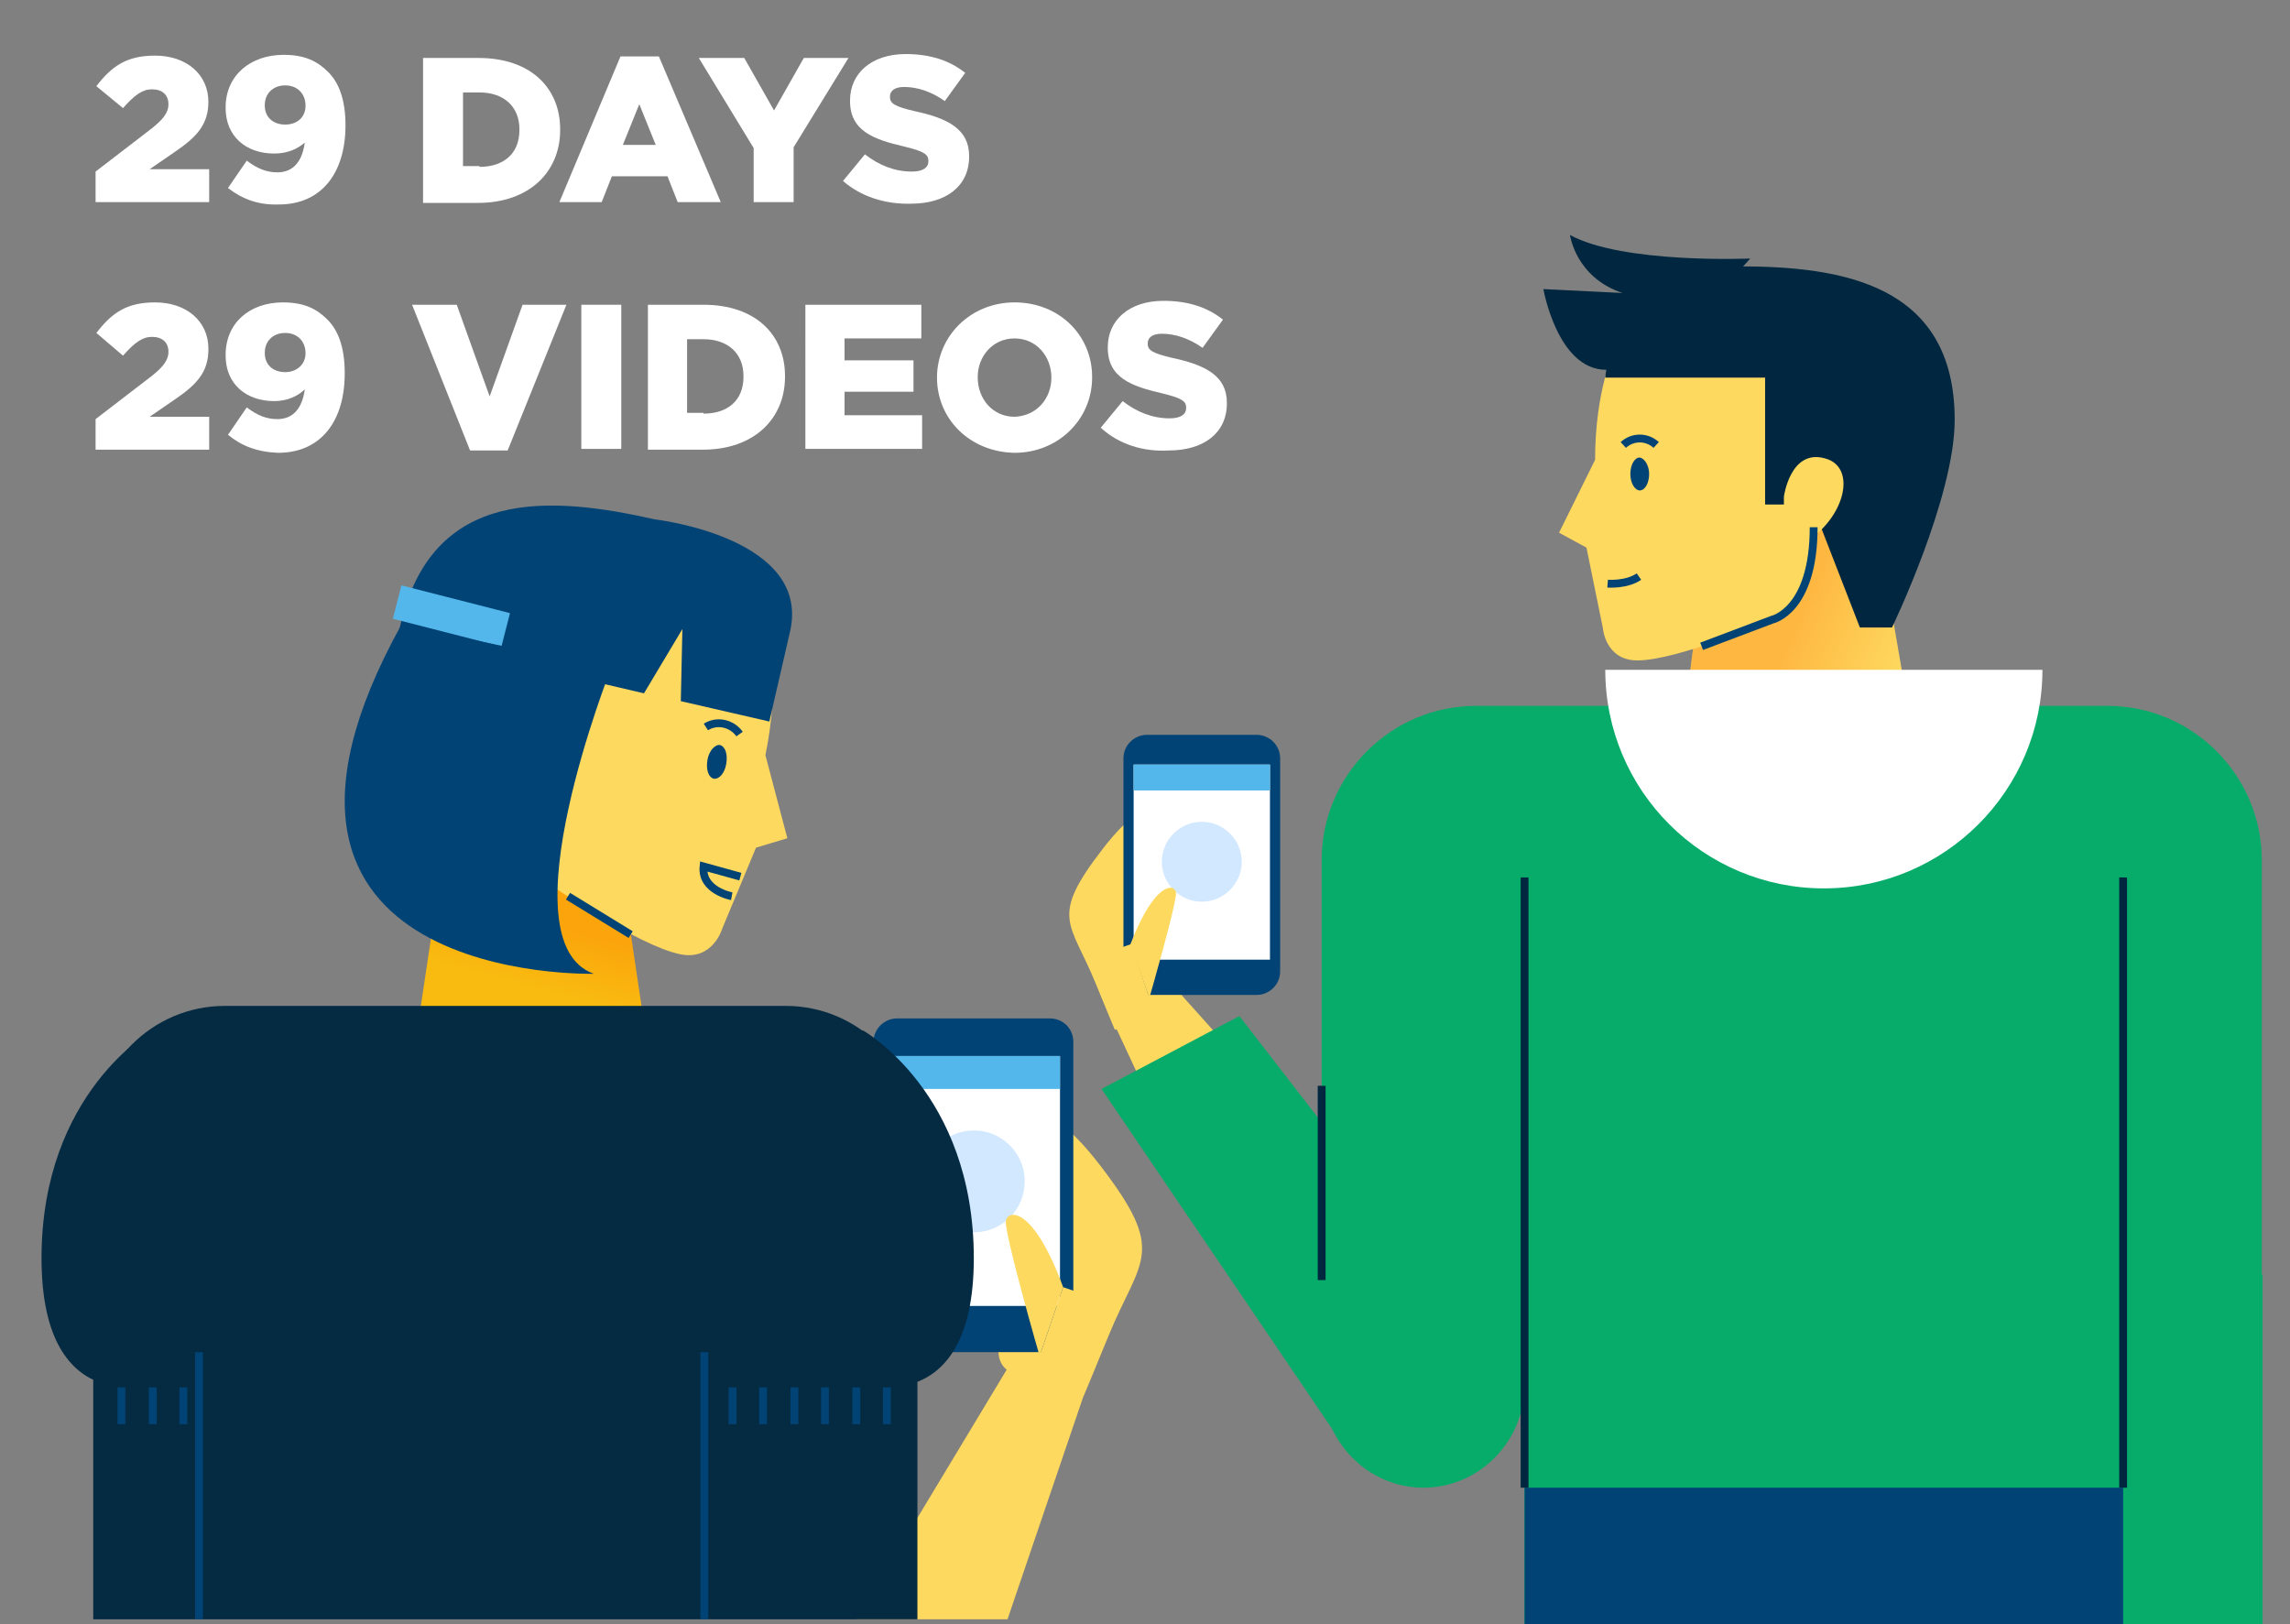<?xml version="1.0" encoding="UTF-8"?> <svg xmlns="http://www.w3.org/2000/svg" xmlns:xlink="http://www.w3.org/1999/xlink" version="1.1" id="Layer_1" x="0px" y="0px" viewBox="0 0 292.3 207.3" style="enable-background:new 0 0 292.3 207.3;" xml:space="preserve"><rect x="0" y="0" width="292.3" height="207.3" fill="#808080" stroke="none"/> <style type="text/css"> .st0{fill:#FED95F;} .st1{opacity:0.3;fill:url(#SVGID_1_);enable-background:new ;} .st2{fill:#014375;} .st3{fill:#08AC6A;} .st4{fill:#00273F;} .st5{fill:none;stroke:#014375;stroke-miterlimit:10;} .st6{fill:none;} .st7{fill:#FFFFFF;} .st8{fill:#D2E8FF;} .st9{fill:#54B7EC;} .st10{fill:none;stroke:#00273F;stroke-linejoin:round;stroke-miterlimit:10;} .st11{fill:#F9BB10;} .st12{opacity:0.3;fill:url(#SVGID_00000141428946807100038450000017240334775751763870_);enable-background:new ;} .st13{fill:#052B42;} </style> <g> <g> <g> <g> <polygon class="st0" points="140.4,126.8 147.3,141.6 158.5,135.6 148.2,124.1 "></polygon> <g> <polygon class="st0" points="245.9,103.8 213.4,103.8 218.1,67.3 239.6,67.3 "></polygon> <linearGradient id="SVGID_1_" gradientUnits="userSpaceOnUse" x1="72.648" y1="125.367" x2="88.825" y2="118.521" gradientTransform="matrix(1 0 0 -1 151.685 210)"> <stop offset="0.172" style="stop-color:#FF6D00"></stop> <stop offset="0.995" style="stop-color:#FF6D00;stop-opacity:0"></stop> </linearGradient> <polygon class="st1" points="245.9,103.8 213.4,103.8 218.1,67.3 239.6,67.3 "></polygon> </g> <path class="st0" d="M206.1,44.6c0,0-2.5,5.1-2.5,14.1L199,68l3.5,1.9l2.1,10.3c0,0,0.3,4.1,4.4,4.1c5.2,0,17.2-5.2,17.2-5.2 s5.3-1.1,5.3-11.8S228,30.8,206.1,44.6z"></path> <path class="st2" d="M210.5,60.5c0,1.1-0.5,2.1-1.2,2.1c-0.6,0-1.2-0.9-1.2-2.1c0-1.1,0.5-2.1,1.2-2.1 C209.9,58.5,210.5,59.4,210.5,60.5z"></path> <g> <rect x="194.6" y="162.7" class="st3" width="94.2" height="45"></rect> <g> <path class="st3" d="M168.7,178.6v-68.8c0-10.9,8.9-19.7,19.7-19.7H269c10.9,0,19.7,8.9,19.7,19.7v68.8"></path> </g> <rect x="194.6" y="121" class="st3" width="76.4" height="86.7"></rect> <path class="st4" d="M212.1,48.2h13.2v16.2h4.2l1.3-1.3l6.6,17h4.1c0,0,8-16.6,8-26.5c0-17.4-14.5-19.6-27.6-19.6 c0,0-15.7,1.2-17,14.2L212.1,48.2z"></path> <path class="st0" d="M227.7,63.4c0,0,0.8-6.1,5.2-4.9c4.8,1.2,2.1,9.7-5.2,12V63.4z"></path> <rect x="194.6" y="189.9" class="st2" width="76.4" height="17.8"></rect> <g> <path class="st3" d="M194.6,176.8c0,7.2-5.8,13.1-12.9,13.1c-7.1,0-12.9-5.9-12.9-13.1V174c0-7.2,5.8-13.1,12.9-13.1 c7.1,0,12.9,5.9,12.9,13.1V176.8z"></path> </g> <polygon class="st3" points="158.2,129.7 140.6,139 171.8,185 185.2,164.6 "></polygon> </g> <path class="st5" d="M207.2,56.8c1.2-1.1,3-1.1,4.2,0"></path> <path class="st5" d="M205.2,74.5c0,0,2.4,0.2,4-0.9"></path> <path class="st6" d="M143.3,137.6"></path> <path class="st0" d="M149,129.3l-6.7,2.1c0,0,0.7,1.8-2.5-6s-5.9-8.2,1-17.1c6.4-8.3,9.3-5.2,7.7-2.1c-2.4,4.4-2.4,5.8-2.4,5.8 s-0.1,5.6,4.1,12.2C150.1,124.2,152.4,128.3,149,129.3z"></path> <g> <path class="st2" d="M163.4,124c0,1.7-1.4,3-3,3h-14c-1.6,0-3-1.3-3-3V96.8c0-1.7,1.4-3,3-3h14c1.6,0,3,1.3,3,3V124z"></path> </g> <rect x="144.7" y="97.6" class="st7" width="17.4" height="24.9"></rect> <path class="st8" d="M158.5,110c0,2.8-2.3,5.1-5.1,5.1s-5.1-2.3-5.1-5.1c0-2.8,2.3-5.1,5.1-5.1S158.5,107.2,158.5,110z"></path> <path class="st0" d="M146.7,127.4c0,0,3.6-12.4,3.4-13.5c-0.2-1.1-2.7-1.4-5.8,6.6L146.7,127.4z"></path> <path class="st0" d="M146.7,127.4c0,0-1.7,4-4.4,4l-1.3-9.7l3.4-1.2"></path> <rect x="144.7" y="97.6" class="st9" width="17.4" height="3.3"></rect> </g> </g> <path class="st5" d="M231.5,67.3c0,10.7-5.3,11.8-5.3,11.8l-9,3.4"></path> </g> <path class="st4" d="M223.4,33c0,0-16.2,0.7-23-3c0,0,0.7,5.4,6.7,7.4L197,36.9c0,0,1.8,10.3,8,10.3C211.1,47.2,223.4,33,223.4,33z "></path> <line class="st10" x1="194.6" y1="112" x2="194.6" y2="189.9"></line> <line class="st10" x1="271" y1="112" x2="271" y2="189.9"></line> <line class="st10" x1="168.7" y1="138.6" x2="168.7" y2="163.4"></line> <path class="st7" d="M260.7,85.5c0,15.4-12.5,27.9-27.9,27.9s-27.9-12.5-27.9-27.9"></path> </g> <g> <g> <path class="st0" d="M129.8,175.5l8.5,2.7c0,0-0.9,2.3,3.2-7.7c4.1-10,7.6-10.5-1.2-21.9c-8.2-10.6-11.9-6.6-9.8-2.7 c3,5.6,3.1,7.4,3.1,7.4s0.1,7.1-5.2,15.6C128.4,169,125.5,174.2,129.8,175.5z"></path> <g> <path class="st2" d="M111.5,169.6c0,1.7,1.4,3,3,3H134c1.7,0,3-1.3,3-3V133c0-1.7-1.3-3-3-3h-19.5c-1.6,0-3,1.3-3,3V169.6z"></path> </g> <rect x="113.2" y="134.8" class="st7" width="22.1" height="31.9"></rect> <path class="st8" d="M117.8,150.8c0,3.6,2.9,6.5,6.5,6.5s6.5-2.9,6.5-6.5s-2.9-6.5-6.5-6.5C120.7,144.3,117.8,147.2,117.8,150.8z"></path> <path class="st0" d="M132.7,173.1c0,0-4.6-15.9-4.3-17.3c0.3-1.4,3.5-1.8,7.3,8.5L132.7,173.1z"></path> <path class="st0" d="M132.7,173.1c0,0,2.2,5.1,5.6,5.1l1.7-12.4l-4.3-1.5"></path> <polygon class="st0" points="138.3,178.2 128.6,206.7 109.3,206.7 129,174 "></polygon> <rect x="113.2" y="134.8" class="st9" width="22.1" height="4.2"></rect> <g> <g> <polygon class="st11" points="52.7,135.2 82.9,135.2 77.9,101.8 57.7,101.8 "></polygon> <linearGradient id="SVGID_00000057844696503312570680000011606585550216609432_" gradientUnits="userSpaceOnUse" x1="-36.203" y1="94.134" x2="-33.457" y2="83.799" gradientTransform="matrix(-1 0 0 -1 34.797 210)"> <stop offset="0.172" style="stop-color:#FF6D00"></stop> <stop offset="0.995" style="stop-color:#FF6D00;stop-opacity:0"></stop> </linearGradient> <polygon style="opacity:0.3;fill:url(#SVGID_00000057844696503312570680000011606585550216609432_);enable-background:new ;" points=" 52.7,135.2 82.9,135.2 77.9,101.8 57.7,101.8 "></polygon> </g> <path class="st0" d="M98.1,81.3c0,0,1.5,5.8-0.4,15.1l2.8,10.6l-4,1.2l-4.3,10.3c0,0-1.2,4.2-5.4,3.3c-5.4-1.1-16.6-8.9-16.6-8.9 s-5.2-2.2-3-13.3C69.4,88.5,78.4,62.5,98.1,81.3z"></path> <path class="st5" d="M93.4,114.4c0,0-3.9-0.7-3.6-3.8l4.7,1.3"></path> <path class="st2" d="M90.3,97c-0.2,1.2,0.1,2.2,0.8,2.4c0.7,0.1,1.4-0.7,1.6-1.9c0.2-1.2-0.1-2.2-0.8-2.4 C91.3,95,90.5,95.8,90.3,97z"></path> <path class="st5" d="M94.4,93.7c-1-1.4-2.9-1.8-4.3-0.9"></path> <g> <path class="st13" d="M117.1,206.7v-61.5c0-9.3-7.6-16.8-16.8-16.8H28.7c-9.3,0-16.8,7.6-16.8,16.8v61.5"></path> </g> <path class="st2" d="M67.8,93.9l-10.7,15.7l-4.1-0.9c0,0-4.2-18.8-1.9-28.9c4.1-17.7,19.2-16.5,32.5-13.5c0,0,20.2,2.3,17.2,14.5 l-2.6,11.3l-11.3-2.6l0.2-9.2l-4.9,8.2l-7.7-1.8L67.8,93.9"></path> <path class="st0" d="M69.9,99.1c0,0,0.6-6.3-4.1-6.2c-5.1,0.2-4.4,9.3,2.5,13.4L69.9,99.1z"></path> <rect x="55.4" y="71.4" transform="matrix(0.248 -0.969 0.969 0.248 -32.779 114.957)" class="st9" width="4.4" height="14.3"></rect> <line class="st5" x1="80.5" y1="119.3" x2="72.5" y2="114.4"></line> </g> </g> <path class="st13" d="M19.5,131.5c0,0-14.2,7.9-14.2,29.1s15,15.9,15,15.9L19.5,131.5z"></path> <path class="st13" d="M110.1,131.5c0,0,14.2,7.9,14.2,29.1s-15,15.9-15,15.9L110.1,131.5z"></path> <line class="st5" x1="89.9" y1="172.6" x2="89.9" y2="206.7"></line> <line class="st5" x1="25.4" y1="172.6" x2="25.4" y2="206.7"></line> <g> <line class="st5" x1="113.2" y1="177.1" x2="113.2" y2="181.8"></line> <line class="st5" x1="109.3" y1="177.1" x2="109.3" y2="181.8"></line> <line class="st5" x1="105.3" y1="177.1" x2="105.3" y2="181.8"></line> <line class="st5" x1="101.4" y1="177.1" x2="101.4" y2="181.8"></line> <line class="st5" x1="97.4" y1="177.1" x2="97.4" y2="181.8"></line> <line class="st5" x1="93.5" y1="177.1" x2="93.5" y2="181.8"></line> </g> <g> <line class="st5" x1="23.4" y1="177.1" x2="23.4" y2="181.8"></line> <line class="st5" x1="19.5" y1="177.1" x2="19.5" y2="181.8"></line> <line class="st5" x1="15.5" y1="177.1" x2="15.5" y2="181.8"></line> </g> <path class="st2" d="M78,85.3c0,0-13.8,34.9-2.2,39c0,0-50,1.4-24.6-44.5L78,85.3z"></path> </g> <g> <g> <path class="st7" d="M12.2,21.9l6.9-5.3c1.7-1.3,2.4-2.2,2.4-3.3c0-1.2-0.8-1.9-2.1-1.9c-1.2,0-2.2,0.7-3.7,2.4L12.3,11 c2-2.6,3.9-3.9,7.5-3.9c4,0,6.8,2.4,6.8,5.9l0,0c0,2.9-1.5,4.5-4.3,6.4l-3.2,2.2h7.6v4.2H12.2V21.9z"></path> <path class="st7" d="M29.1,24l2.4-3.5c1.3,1,2.5,1.5,3.9,1.5c2.1,0,3.2-1.5,3.5-3.8C38,19,36.7,19.6,35,19.6 c-3.6,0-6.2-2.2-6.2-5.8v-0.1C28.8,9.6,32,7,36.2,7c2.7,0,4.3,0.8,5.7,2.2c1.3,1.3,2.2,3.4,2.2,6.8l0,0c0,6-3,10.1-8.5,10.1 C32.8,26.2,30.8,25.3,29.1,24z M39,13.5L39,13.5c0-1.5-1-2.6-2.6-2.6s-2.6,1.1-2.6,2.5v0.1c0,1.4,1,2.4,2.6,2.4S39,14.9,39,13.5z"></path> <path class="st7" d="M54,7.4h7.1c6.6,0,10.4,3.8,10.4,9.1v0.1c0,5.3-3.9,9.3-10.5,9.3h-7V7.4z M61.2,21.3c3.1,0,5.1-1.7,5.1-4.7 v-0.1c0-2.9-2-4.7-5.1-4.7h-2.1v9.4h2.1V21.3z"></path> <path class="st7" d="M79.2,7.2h4.9L92,25.8h-5.5l-1.3-3.3h-7.1l-1.3,3.3h-5.4L79.2,7.2z M83.7,18.5l-2.1-5.2l-2.1,5.2H83.7z"></path> <path class="st7" d="M96.2,18.9l-7-11.5H95l3.8,6.7l3.8-6.7h5.7l-7,11.4v7h-5.1C96.2,25.8,96.2,18.9,96.2,18.9z"></path> <path class="st7" d="M107.6,23.1l2.8-3.4c1.8,1.4,3.8,2.2,6,2.2c1.4,0,2.1-0.5,2.1-1.3v-0.1c0-0.8-0.6-1.2-3.1-1.8 c-3.9-0.9-6.9-2-6.9-5.8v-0.1c0-3.4,2.7-5.9,7.1-5.9c3.1,0,5.6,0.8,7.6,2.4l-2.6,3.6c-1.7-1.2-3.5-1.8-5.2-1.8 c-1.2,0-1.8,0.5-1.8,1.2v0.1c0,0.8,0.6,1.2,3.2,1.8c4.2,0.9,6.9,2.3,6.9,5.7V20c0,3.8-3,6-7.4,6C113,26.1,109.9,25.1,107.6,23.1z"></path> <path class="st7" d="M12.2,53.5l6.9-5.3c1.7-1.3,2.4-2.2,2.4-3.3c0-1.2-0.8-1.9-2.1-1.9c-1.2,0-2.2,0.7-3.7,2.4l-3.4-2.9 c2-2.6,3.9-3.9,7.5-3.9c4,0,6.8,2.4,6.8,5.9v0.1c0,2.9-1.5,4.5-4.3,6.4l-3.2,2.2h7.6v4.2H12.2V53.5z"></path> <path class="st7" d="M29.1,55.5l2.4-3.5c1.3,1,2.5,1.5,3.9,1.5c2.1,0,3.2-1.5,3.5-3.8c-0.9,0.9-2.3,1.5-3.9,1.5 c-3.6,0-6.2-2.2-6.2-5.8v-0.1c0-4.1,3.1-6.7,7.3-6.7c2.7,0,4.3,0.8,5.7,2.2c1.3,1.3,2.2,3.4,2.2,6.8v0.1c0,6-3,10.1-8.5,10.1 C32.8,57.7,30.8,56.9,29.1,55.5z M39,45.1L39,45.1c0-1.5-1-2.6-2.6-2.6s-2.6,1.1-2.6,2.5v0.1c0,1.4,1,2.4,2.6,2.4S39,46.4,39,45.1 z"></path> <path class="st7" d="M52.6,38.9h5.7l4.2,11.7l4.2-11.7h5.6l-7.5,18.6H60L52.6,38.9z"></path> <path class="st7" d="M74.2,38.9h5.1v18.4h-5.1V38.9z"></path> <path class="st7" d="M82.7,38.9h7.1c6.6,0,10.4,3.8,10.4,9.1v0.1c0,5.3-3.9,9.3-10.5,9.3h-7V38.9z M89.8,52.8 c3.1,0,5.1-1.7,5.1-4.7V48c0-2.9-2-4.7-5.1-4.7h-2.1v9.4h2.1V52.8z"></path> <path class="st7" d="M102.8,38.9h14.8v4.3h-9.8V46h8.8v4h-8.8v3h9.9v4.3h-14.9V38.9z"></path> <path class="st7" d="M119.6,48.2L119.6,48.2c0-5.3,4.3-9.6,9.9-9.6c5.7,0,9.9,4.2,9.9,9.5v0.1c0,5.3-4.3,9.6-9.9,9.6 C123.8,57.7,119.6,53.5,119.6,48.2z M134.2,48.2L134.2,48.2c0-2.7-1.9-5-4.7-5s-4.7,2.3-4.7,4.9v0.1c0,2.7,1.9,5,4.7,5 C132.3,53.1,134.2,50.9,134.2,48.2z"></path> <path class="st7" d="M140.5,54.6l2.8-3.4c1.8,1.4,3.8,2.2,6,2.2c1.4,0,2.1-0.5,2.1-1.3V52c0-0.8-0.6-1.2-3.1-1.8 c-3.9-0.9-6.9-2-6.9-5.8v-0.1c0-3.4,2.7-5.9,7.1-5.9c3.1,0,5.6,0.8,7.6,2.4l-2.6,3.6c-1.7-1.2-3.5-1.8-5.2-1.8 c-1.2,0-1.8,0.5-1.8,1.2v0.1c0,0.8,0.6,1.2,3.2,1.8c4.2,0.9,6.9,2.3,6.9,5.7v0.1c0,3.8-3,6-7.4,6 C145.9,57.7,142.8,56.7,140.5,54.6z"></path> </g> </g> </svg> 